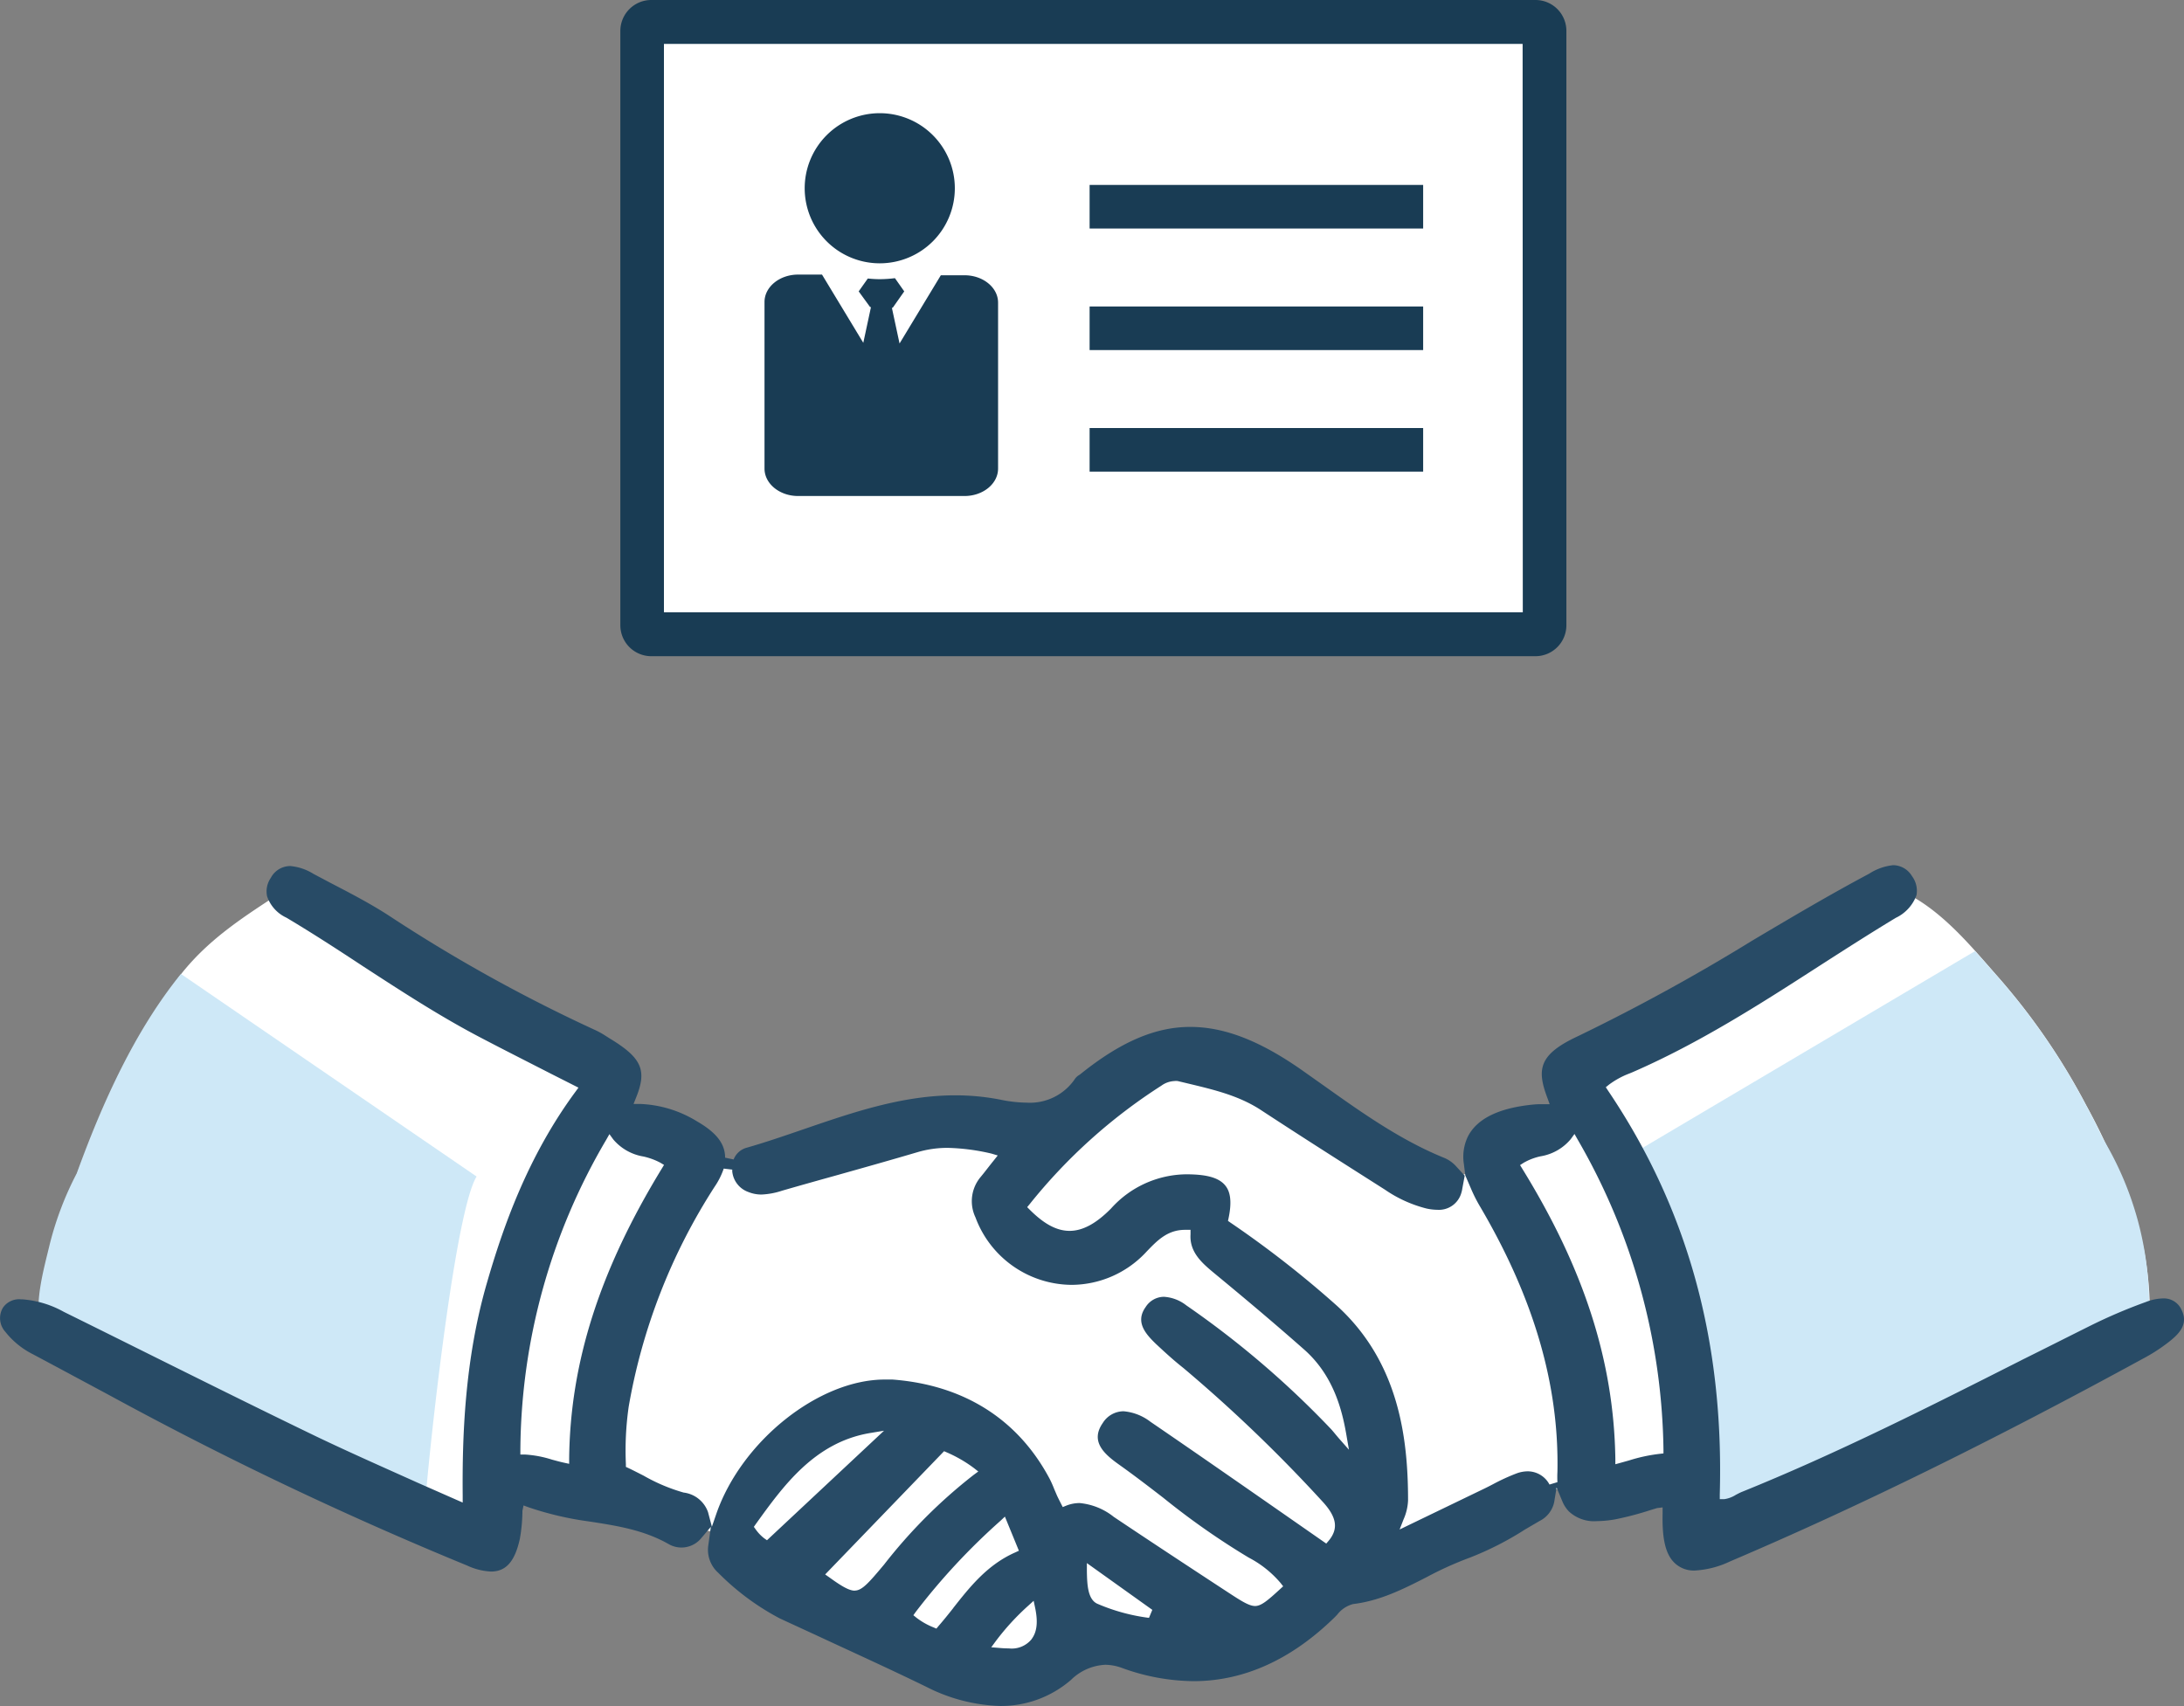<svg xmlns="http://www.w3.org/2000/svg" viewBox="0 0 256.02 200.04"><rect x="0" y="0" width="256.02" height="200.04" fill="#808080" stroke="none"/><defs><style>.cls-1{fill:#fff;}.cls-2{fill:#cee8f7;}.cls-3{fill:#284b66;}.cls-4{fill:#193c54;}</style></defs><g id="レイヤー_2" data-name="レイヤー 2"><g id="レイヤー_1-2" data-name="レイヤー 1"><g id="握手"><path id="白" class="cls-1" d="M251.28,146.3a74.62,74.62,0,0,0-6.73-16.74,76.94,76.94,0,0,0-10.3-15c-3.41-3.88-7-8.32-11.91-10.36a3,3,0,0,1-.59-.35c-5.41,3-33.79,18.86-35.62,19.77-2,1-1,1.46.46,4.93s-3.26,2.69-7.51,4.36-3.92,2.81-3.92,3.14-4.6,2.58-7.28,2-9.64-5.38-14.45-9.3-10-5.93-14.9-5.71-5.49,2-7.95,4.93-6.73,4.93-10.2,4-6.16-.78-11.2.11S90.25,137,87.52,136.37s-1.75.11-3.72,0a1.28,1.28,0,0,1-1.28-1.85L69.43,131l1.28-6.58L42,109.16A3,3,0,0,0,40.68,108l-7.37-3.61c-4.45,2.91-8.7,5.54-12.06,9.78a65.93,65.93,0,0,0-7.38,12.39c-4.51,9.38-8.5,19.27-9.66,29.67l52.55,25.68,1.79-9.08s13.67,4.37,18.26,5.48,6.52.75,9.07,2.27,5.27,3.9,13.67,9.1,15.46,8,21.17,6.79,2.35-2,6.16-4.71,3.92.79,9.52,2.47,6.27-.34,13-2.69,3.48-3.25,8.71-6.27,21-9.52,22.21-10.2,4.82-.56,4.82-.56L197.78,173l1.68,7.17L252,155A39.38,39.38,0,0,0,251.28,146.3Z"/><path class="cls-2" d="M5.36,156.55q5.79,3.49,11.8,6.61l.13.05.19.11c4.35,2.26,8.78,4.4,13.25,6.44,5.09,2.32,10.18,4.73,15.38,6.79.92.37,1.86.7,2.79,1A7.05,7.05,0,0,0,50,174.4c.79-8.74,3.52-32.69,5.87-36.47L21.21,114.18C15.83,120.81,12,129.27,9,137.55a37.77,37.77,0,0,0-3.26,8.69c-.57,2.4-1.82,6.8-.91,9.25A4.71,4.71,0,0,0,5.36,156.55Z"/><path class="cls-2" d="M246.53,133.51c-.64-1.34-1.3-2.66-2-3.95a76.94,76.94,0,0,0-10.3-15c-.88-1-1.77-2-2.7-3.06L191.83,135c2.71,3.74,5.89,27.74,6.8,36.47.47,4.15,4.33,6.57,7.63,4.78l.32-.2.19,0c7.31-2.5,14.37-6,21.47-9.05,3.4-1.47,6.85-2.88,10.2-4.47,1.61-.77,3.2-1.58,4.74-2.49,1.35-.79,3.76-3.24,5.4-3.1a3.38,3.38,0,0,0,3.34-3.34A37.88,37.88,0,0,0,246.53,133.51Z"/><path class="cls-3" d="M255.75,153.6a2.27,2.27,0,0,0-2.2-1.38,5.82,5.82,0,0,0-2,.42,61.53,61.53,0,0,0-6.51,2.78c-2.67,1.33-5.33,2.68-8,4l-.19.1c-10.56,5.34-21.47,10.86-32.63,15.37-.25.1-.49.23-.74.36a3.4,3.4,0,0,1-1.33.5l-.55,0v-.54c.51-18-3.77-33.53-13.11-47.37l-.25-.38.36-.29a9.78,9.78,0,0,1,2.41-1.32l.34-.14c7.8-3.39,15-8,22-12.52,2.9-1.86,5.89-3.78,8.89-5.59a4.73,4.73,0,0,0,2.42-2.65,2.86,2.86,0,0,0-.53-2.24,2.59,2.59,0,0,0-2.21-1.28,6.42,6.42,0,0,0-2.81,1c-4.66,2.48-9.27,5.21-13.73,7.86a230.48,230.48,0,0,1-20.41,11.19c-4.62,2.15-4.84,3.9-3.56,7.28l.25.69-1,0a8.77,8.77,0,0,0-1,.05c-4,.4-6.54,1.67-7.59,3.75a5.46,5.46,0,0,0-.47,3.19l.18,1.44v-.06l.65,1.51a17.41,17.41,0,0,0,1,2c6.36,10.78,9.35,21,9.14,31.23a11.64,11.64,0,0,0,0,1.2l-.93.28a2.9,2.9,0,0,0-2.56-1.55,3.82,3.82,0,0,0-1.26.23,23.38,23.38,0,0,0-2.78,1.27c-.38.2-.75.39-1.13.57l-9.84,4.75.46-1.18a6.07,6.07,0,0,0,.53-2.23c0-7.12-1-16.15-8.35-22.83a120.44,120.44,0,0,0-12.49-9.75l-.27-.19.07-.32c.37-1.78.26-3-.35-3.78-.87-1.14-2.71-1.33-4.38-1.36h-.25a12,12,0,0,0-8.79,4c-1.74,1.77-3.33,2.63-4.86,2.63s-3-.81-4.66-2.46l-.32-.32.29-.35a63.75,63.75,0,0,1,15.44-13.89,2.8,2.8,0,0,1,1.5-.54,1.63,1.63,0,0,1,.43,0l1.3.31c3,.72,5.78,1.39,8.31,3,5,3.28,10,6.45,14.67,9.42a15.1,15.1,0,0,0,4.87,2.21,6.06,6.06,0,0,0,1.27.15,2.73,2.73,0,0,0,2.82-2,3.11,3.11,0,0,0,.11-.49l.28-1.51-1-1.09a3.88,3.88,0,0,0-1.41-1c-5.12-2.08-9.67-5.31-14.11-8.47l-2.66-1.88c-4.95-3.45-9.07-5-13-5-4.1,0-8.2,1.77-12.91,5.57l-.14.09a1.54,1.54,0,0,0-.43.39,6.37,6.37,0,0,1-5.67,2.83,15.77,15.77,0,0,1-3.09-.35,27.55,27.55,0,0,0-5.31-.51c-6.17,0-12,2-17.63,3.93-2.27.78-4.61,1.59-6.94,2.25A2.29,2.29,0,0,0,86,135.93l-1-.21a3.25,3.25,0,0,0-.1-.85c-.3-1.24-1.31-2.32-3.18-3.4A13.7,13.7,0,0,0,75,129.42h-.73l.27-.68c1.34-3.27.71-4.71-3.07-7l-.38-.24a10.12,10.12,0,0,0-1.25-.71,183.37,183.37,0,0,1-24.24-13.44c-2.11-1.37-4.37-2.55-6.56-3.69l-.1-.05-2.21-1.17a6.11,6.11,0,0,0-2.71-.91,2.58,2.58,0,0,0-2.27,1.38,2.79,2.79,0,0,0-.44,2.17,4.27,4.27,0,0,0,2.26,2.5c3.06,1.82,6.09,3.79,9,5.71,4.46,2.9,9.06,5.9,13.88,8.41,2.63,1.38,5.29,2.72,8,4.11l3.36,1.7-.35.48c-5.65,7.66-8.53,16-10.4,22.48-2.6,9-2.88,18-2.82,24.91v.77l-.71-.31-4.54-2C44.9,172,41,170.28,37.11,168.42c-6.4-3.09-12.88-6.31-19.14-9.42l-.1-.05c-3.46-1.72-6.91-3.44-10.38-5.15a11.74,11.74,0,0,0-4.85-1.47H2.49a2.29,2.29,0,0,0-2.16,1,2.39,2.39,0,0,0,.3,2.81,9.56,9.56,0,0,0,3.22,2.62l2.92,1.56,6,3.22a424.9,424.9,0,0,0,42,20,7.39,7.39,0,0,0,2.79.7c1.76,0,2.8-1.19,3.38-3.84a19.25,19.25,0,0,0,.3-3.08v-.19l.13-.64.63.23A37.36,37.36,0,0,0,69,178.36c3.33.51,6.46,1,9.38,2.66a3,3,0,0,0,3.82-.69L83.33,179l-.25,1.81-.06.43a3.62,3.62,0,0,0,1.18,3.15,29.47,29.47,0,0,0,7.22,5.35l4.1,1.89c4.29,2,8.72,4,13.06,6.12a20.28,20.28,0,0,0,8.68,2.25h0a12.53,12.53,0,0,0,8.29-3.06,6.15,6.15,0,0,1,4-1.77,5.82,5.82,0,0,1,2,.38,25,25,0,0,0,8.36,1.54c5.89,0,11.45-2.51,16.52-7.46l.33-.34a3.41,3.41,0,0,1,1.87-1.24c3.17-.38,5.94-1.79,8.62-3.16a40.2,40.2,0,0,1,5.05-2.28,36.51,36.51,0,0,0,6.47-3.3l1.71-1a3.21,3.21,0,0,0,1.71-2.21l.28-1.71.67,1.6a3.82,3.82,0,0,0,.78,1.21,4.34,4.34,0,0,0,3.27,1.13,13.28,13.28,0,0,0,2.11-.2,36.59,36.59,0,0,0,4.22-1.11l.73-.22.65-.08v.69c-.07,3,.34,4.75,1.35,5.77a3.25,3.25,0,0,0,2.44.94,11,11,0,0,0,4.1-1.06c14.94-6.36,30.75-14.13,48.35-23.74a20.3,20.3,0,0,0,2.91-1.85C255.37,156.47,256.58,155.31,255.75,153.6ZM66.72,171v.61l-.6-.13c-.46-.1-.93-.23-1.41-.36a13,13,0,0,0-3.2-.6H61V170a72.44,72.44,0,0,1,10.06-36.37l.38-.67.45.62a5.87,5.87,0,0,0,3.52,2,7.88,7.88,0,0,1,2,.73l.43.26-.26.43C70.29,148.94,66.84,159.75,66.72,171Zm23.19,9.57-.33-.23a4.87,4.87,0,0,1-1-1.05l-.21-.29.21-.3c3.24-4.5,6.91-9.61,13.42-10.7l1.63-.27Zm10.29,5.91c-.68,0-1.59-.55-3-1.57l-.47-.33,13.94-14.45.32.14a15.72,15.72,0,0,1,3.18,1.84l.51.4-.53.39a60.11,60.11,0,0,0-10.52,10.53C101.87,185.53,101.06,186.47,100.2,186.47Zm11.54,2.05c-.56.71-1.14,1.43-1.74,2.12l-.23.28-.33-.14a8.3,8.3,0,0,1-2-1.13l-.37-.3.28-.39a76,76,0,0,1,9.93-10.68l.52-.49,1.64,4-.43.2C115.78,183.42,113.72,186,111.74,188.52Zm9.19,3.64a3,3,0,0,1-2.67,1.08q-.56,0-1.17-.06l-.89-.07.53-.72a28.75,28.75,0,0,1,3.79-4.14l.65-.59.18.85C121.69,190.16,121.56,191.32,120.93,192.16Zm13.76-2.5A22.37,22.37,0,0,1,128.6,188c-1.11-.54-1.16-2.32-1.19-3.75l0-1,7.67,5.48Zm22.24-21.07-.33-.39c-.18-.22-.36-.44-.54-.64a108,108,0,0,0-17-14.54,4.7,4.7,0,0,0-2.63-1,2.56,2.56,0,0,0-2.13,1.2c-1.26,1.76,0,3.16,1.21,4.33,1,.93,2,1.86,3.24,2.84A174.09,174.09,0,0,1,155,176c1.7,1.83,1.93,3.2.77,4.61l-.3.35-5.27-3.67c-5-3.48-10.19-7.09-15.34-10.61a6,6,0,0,0-3.15-1.23,2.89,2.89,0,0,0-2.44,1.38c-1.51,2.17.19,3.65,1.92,4.88s3.49,2.58,5.2,3.9a87.64,87.64,0,0,0,10,7,12.36,12.36,0,0,1,3.75,3l.28.36-.34.31c-1.45,1.33-2.22,2-2.95,2s-1.69-.63-3.31-1.69c-4.92-3.22-9.26-6.08-13.26-8.76a7.52,7.52,0,0,0-4-1.62,4.28,4.28,0,0,0-1.56.3l-.42.17-.21-.41c-.17-.34-.32-.63-.46-.93l-.33-.77a12.82,12.82,0,0,0-.54-1.21c-3.72-7-10.09-11-18.43-11.63-.3,0-.59,0-.89,0-7.73,0-16.77,7.2-19.74,15.72l-.53,1.54L83,177.28a3.47,3.47,0,0,0-2.86-2.3A20.94,20.94,0,0,1,75.45,173c-.59-.3-1.19-.61-1.8-.9l-.28-.13v-.31a36.19,36.19,0,0,1,.33-6.76,69.36,69.36,0,0,1,10.07-25.77A8.76,8.76,0,0,0,84.84,137l1,.12v.1a.57.57,0,0,0,0,.13,2.86,2.86,0,0,0,1.93,2.41,4,4,0,0,0,1.51.28,8.79,8.79,0,0,0,2.4-.45c2.11-.61,4.22-1.2,6.34-1.79,3.13-.88,6.37-1.79,9.55-2.73a12.41,12.41,0,0,1,3.54-.5,24.75,24.75,0,0,1,5.11.67l.74.22-.5.63c-.56.69-1,1.29-1.51,1.9a4.41,4.41,0,0,0-.6,4.73,12.11,12.11,0,0,0,11.27,7.91,12,12,0,0,0,8.66-3.76l.13-.14c1.26-1.31,2.45-2.55,4.51-2.55h.64l0,.52c-.14,2.14,1.42,3.43,2.8,4.58,4.27,3.52,7.49,6.26,10.47,8.89,3.43,3,4.48,7,5,10.05l.3,1.74Zm37.64,1.84a19.14,19.14,0,0,0-3.59.77l-1,.28-.62.17V171c-.18-11.39-3.65-22.21-10.92-34l-.25-.41.4-.26a6.85,6.85,0,0,1,2-.77,5.83,5.83,0,0,0,3.53-2l.45-.62.38.67A74.36,74.36,0,0,1,195,169.93v.46Z"/></g><rect class="cls-1" x="76.63" width="102" height="72"/><path class="cls-4" d="M93.56,58.15h19.5c2.18,0,3.94-1.44,3.94-3.22V35.48c0-1.77-1.76-3.21-3.94-3.21h-2.77l-4.84,8-.9-4.19h.1L106,34.16l-1.09-1.55a14.61,14.61,0,0,1-1.77.12,13.18,13.18,0,0,1-1.41-.08l-1.07,1.51L102,36h.1l-.9,4.19-4.84-8H93.56c-2.17,0-3.94,1.44-3.94,3.21V54.93C89.62,56.71,91.39,58.15,93.56,58.15Z"/><path class="cls-4" d="M103.12,30.87a8.8,8.8,0,1,0-8.79-8.8A8.8,8.8,0,0,0,103.12,30.87Z"/><path class="cls-4" d="M180,0H76.34a3.63,3.63,0,0,0-3.62,3.62V73.3a3.63,3.63,0,0,0,3.62,3.63H180a3.63,3.63,0,0,0,3.62-3.63V3.66A3.62,3.62,0,0,0,180,0Zm-1.49,71.78H77.83V5.15H178.49Z"/><rect class="cls-4" x="127.73" y="21.68" width="39.1" height="5.11"/><rect class="cls-4" x="127.73" y="35.93" width="39.1" height="5.11"/><rect class="cls-4" x="127.73" y="50.18" width="39.1" height="5.11"/></g></g></svg>